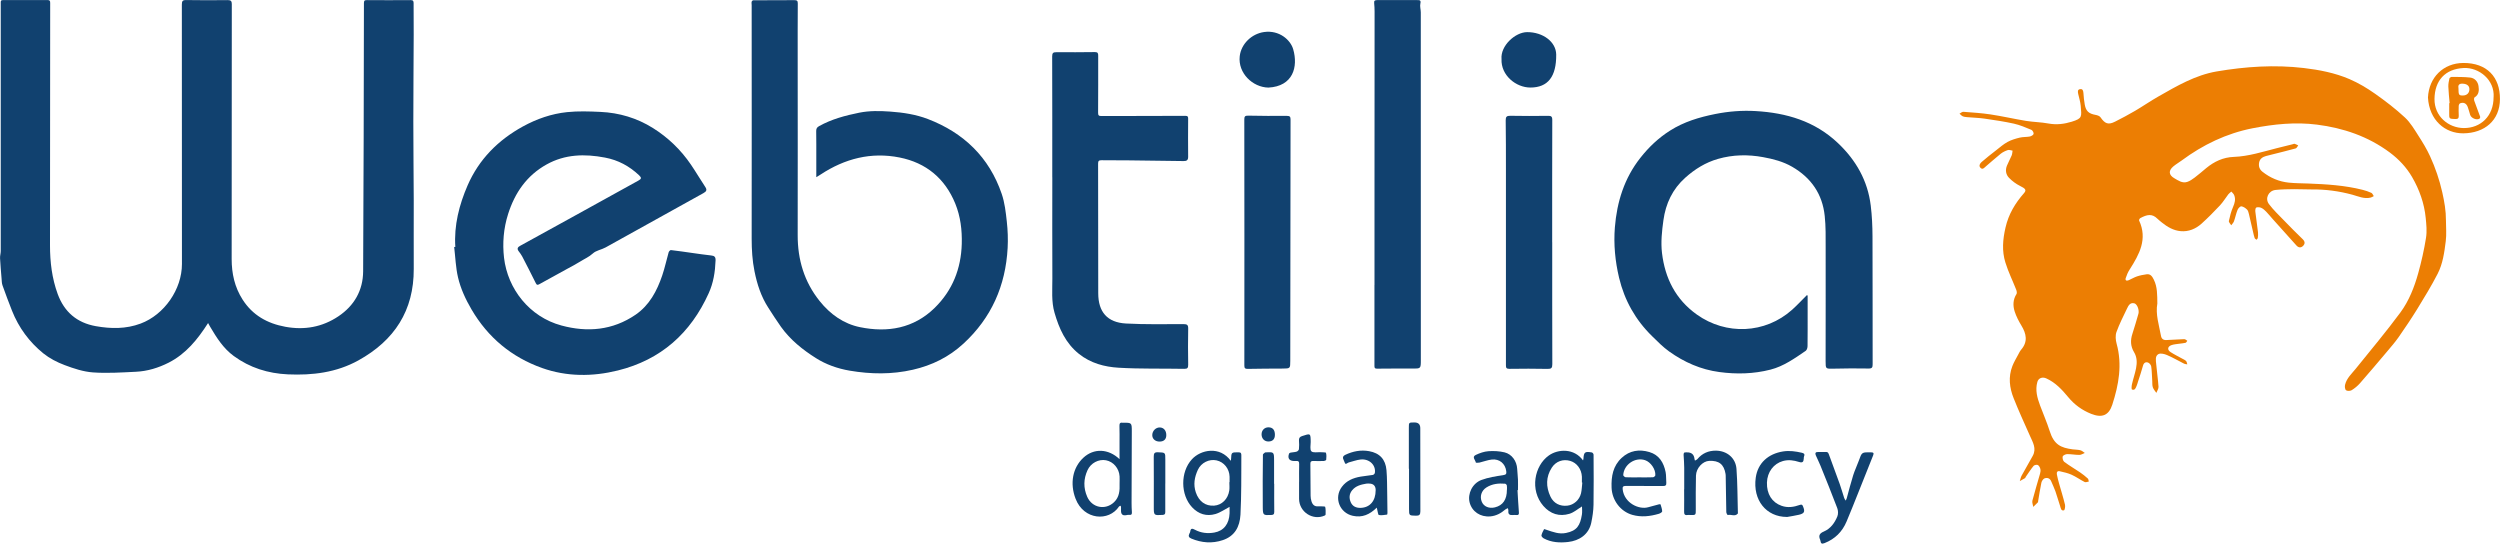 <svg xmlns="http://www.w3.org/2000/svg" id="Capa_2" data-name="Capa 2" viewBox="0 0 540 117.42"><defs><style>      .cls-1 {        fill: #ec7e03;      }      .cls-2 {        fill: #11416f;      }    </style></defs><g id="Capa_1-2" data-name="Capa 1"><g><path class="cls-1" d="m465.99,65.52c-.43,2.37.36,4.69.79,7.06.11.59.5.91,1.15.87,1.14-.07,2.29-.12,3.43-.17.2,0,.41-.05.59,0,.19.06.34.22.51.34-.13.15-.24.4-.4.43-.45.11-.93.13-1.39.2-.55.08-1.12.12-1.64.3-.85.3-.94,1.02-.19,1.5.82.53,1.71.96,2.57,1.44.27.15.58.27.78.49.16.17.19.47.27.72-.23-.04-.48-.04-.68-.14-1.23-.62-2.42-1.32-3.68-1.86-.57-.25-1.41-.46-1.87-.22-.77.41-.56,1.39-.49,2.15.14,1.64.39,3.27.5,4.9.03.43-.3.89-.47,1.33-.26-.39-.6-.75-.75-1.18-.15-.41-.11-.88-.13-1.33-.07-1.06-.08-2.12-.22-3.17-.04-.32-.37-.75-.67-.86-.51-.19-.93.01-1.11.66-.31,1.16-.71,2.31-1.08,3.46-.09.29-.17.6-.29.88-.2.45-.35,1.07-1.01.81-.14-.05-.09-.78,0-1.16.26-1.15.66-2.27.88-3.42.23-1.2.23-2.4-.45-3.51-.75-1.25-.8-2.56-.34-3.94.47-1.41.86-2.84,1.28-4.26.04-.13.07-.27.07-.41.04-.82-.42-1.8-.96-1.92-.91-.2-1.25.51-1.55,1.13-.8,1.67-1.65,3.33-2.28,5.07-.27.75-.19,1.74.03,2.53,1.25,4.51.46,8.87-.93,13.16-.76,2.35-2.23,2.92-4.57,1.99-1.94-.77-3.61-1.98-4.93-3.58-1.36-1.64-2.77-3.18-4.77-4.08-.82-.37-1.68-.09-1.92.77-.5,1.78-.02,3.44.59,5.09.68,1.84,1.48,3.64,2.07,5.51.94,2.99,2.45,3.62,4.96,3.96.55.07,1.12.06,1.66.19.35.09.65.38.97.59-.39.15-.78.42-1.18.42-.88,0-1.75-.18-2.63-.17-.34,0-.9.27-.97.52-.09.34.07.95.34,1.15,1.09.82,2.28,1.5,3.41,2.27.59.4,1.16.86,1.69,1.34.14.13.14.43.2.65-.3.04-.66.21-.88.1-.97-.49-1.86-1.14-2.84-1.58-.8-.36-1.69-.55-2.55-.75-.55-.13-.71.25-.62.7.12.65.29,1.3.47,1.94.43,1.53.91,3.04,1.28,4.58.09.39-.04,1.17-.22,1.22-.64.18-.69-.49-.83-.91-.36-1.06-.65-2.15-1.02-3.2-.25-.73-.61-1.42-.9-2.14-.27-.68-.85-.86-1.43-.66-.31.11-.62.59-.7.95-.28,1.31-.47,2.65-.7,3.97-.01.08,0,.2-.04.25-.33.34-.67.67-1.01,1-.07-.45-.29-.94-.19-1.35.51-1.96,1.11-3.9,1.66-5.85.09-.32.14-.69.06-.99-.08-.32-.28-.72-.55-.86-.22-.11-.74,0-.91.19-.62.76-1.16,1.6-1.72,2.41-.05.07-.04.19-.1.22-.38.23-.77.44-1.16.66.13-.39.2-.81.39-1.17.78-1.43,1.61-2.84,2.4-4.27.89-1.61,0-2.98-.62-4.39-1.19-2.68-2.42-5.35-3.5-8.08-.9-2.25-1.18-4.6-.27-6.94.33-.85.81-1.64,1.24-2.45.2-.37.38-.76.65-1.08,1.5-1.74,1.13-3.45.05-5.23-.58-.96-1.11-1.98-1.45-3.04-.4-1.26-.37-2.56.4-3.76.13-.21.05-.64-.06-.92-.78-1.98-1.73-3.9-2.35-5.92-.76-2.46-.56-4.93.03-7.5.67-2.93,2.09-5.27,4-7.45.59-.67.31-.99-.84-1.55-.87-.43-1.7-1.05-2.38-1.74-.7-.71-.86-1.69-.46-2.66.31-.75.71-1.46,1.02-2.2.13-.32.13-.68.19-1.03-.35-.05-.73-.22-1.03-.12-.55.18-1.1.45-1.54.8-1.1.87-2.13,1.83-3.21,2.73-.33.28-.68.77-1.14.31-.45-.44-.11-.96.23-1.26,1.01-.89,2.08-1.71,3.14-2.54.8-.63,1.58-1.31,2.47-1.8.8-.44,1.72-.71,2.62-.93.7-.17,1.45-.11,2.16-.24.32-.06.78-.31.84-.56.07-.24-.21-.77-.47-.88-1.23-.51-2.48-1.05-3.77-1.34-2.08-.46-4.19-.77-6.31-1.08-1.24-.18-2.5-.21-3.76-.32-.33-.03-.69-.06-.99-.19-.27-.12-.47-.37-.7-.57.28-.14.56-.42.83-.4,1.95.15,3.91.27,5.84.56,2.58.39,5.12.98,7.69,1.4,1.61.26,3.27.27,4.87.57,1.73.32,3.38.11,5.01-.39,2.32-.72,2.14-1.05,1.94-3.44-.07-.86-.36-1.7-.54-2.55-.09-.44-.2-.97.42-1.05.59-.08.67.4.71.9.05.81.14,1.62.28,2.42.25,1.44.88,1.99,2.36,2.25.37.07.85.23,1.04.51.97,1.41,1.69,1.69,3.16.94,1.46-.74,2.9-1.5,4.31-2.33,1.69-.99,3.31-2.12,5.02-3.09,4-2.28,8-4.63,12.61-5.42,6.23-1.06,12.5-1.48,18.81-.74,3.38.4,6.73,1.05,9.86,2.39,1.93.83,3.78,1.93,5.5,3.14,2.26,1.59,4.48,3.29,6.5,5.17,1.19,1.11,2.05,2.6,2.95,4,.9,1.4,1.78,2.85,2.47,4.36,1.15,2.5,2.03,5.1,2.64,7.8.45,2,.8,4,.79,6.05,0,1.49.15,3.01-.04,4.48-.3,2.41-.63,4.88-1.76,7.07-1.34,2.6-2.87,5.1-4.4,7.6-1.27,2.06-2.63,4.07-4.01,6.06-.75,1.07-1.62,2.07-2.46,3.07-1.95,2.31-3.9,4.62-5.89,6.89-.51.58-1.14,1.1-1.8,1.51-.31.19-.96.21-1.22.01-.24-.19-.3-.81-.21-1.18.34-1.42,1.43-2.38,2.31-3.47,3.24-4.02,6.57-7.99,9.64-12.14,1.85-2.51,3.01-5.46,3.85-8.48.7-2.52,1.28-5.09,1.69-7.68.22-1.39.07-2.86-.07-4.27-.31-3.16-1.37-6.12-2.95-8.84-1.21-2.08-2.86-3.84-4.82-5.3-4.68-3.48-10.04-5.29-15.71-6.01-4.63-.59-9.28-.12-13.89.78-5.69,1.12-10.74,3.56-15.36,6.98-.59.43-1.23.8-1.79,1.27-1.08.91-1,1.85.22,2.55.85.49,1.71,1.13,2.76.8.59-.18,1.14-.58,1.64-.95.85-.64,1.66-1.35,2.48-2.03,1.74-1.43,3.67-2.35,5.97-2.43,3.2-.12,6.23-1.11,9.31-1.89,1.12-.28,2.23-.55,3.35-.83.16-.04.35-.14.49-.1.26.07.5.22.76.34-.18.22-.32.59-.55.65-1.76.49-3.53.91-5.3,1.36-.38.1-.76.19-1.14.29-.72.21-1.29.59-1.45,1.37-.16.8.05,1.49.72,2.02,1.67,1.32,3.57,2.13,5.68,2.35,1.39.14,2.8.14,4.19.19,3.95.15,7.9.39,11.75,1.36.65.16,1.29.38,1.9.66.23.11.35.46.52.7-.22.11-.44.27-.68.32-1.38.34-2.65-.26-3.9-.61-2.93-.8-5.88-1.19-8.91-1.15-1.24.02-2.47-.08-3.71-.06-1.34.01-2.69.03-4.02.17-1.51.15-2.34,1.83-1.43,3.04.95,1.27,2.13,2.38,3.24,3.53,1.33,1.37,2.67,2.74,4.05,4.06.54.52.54,1.01.07,1.47-.45.44-.97.39-1.42-.11-1.69-1.89-3.39-3.77-5.08-5.66-.49-.54-.94-1.12-1.45-1.64-.31-.32-.66-.64-1.05-.82-.32-.15-.78-.19-1.1-.07-.16.06-.23.59-.19.9.17,1.48.39,2.95.57,4.42.05.41.01.83-.04,1.25-.02.14-.18.26-.28.39-.14-.12-.35-.22-.4-.37-.15-.42-.24-.86-.34-1.3-.3-1.28-.58-2.57-.89-3.85-.09-.35-.18-.77-.41-1-.34-.33-.8-.65-1.23-.7-.26-.03-.7.44-.83.78-.32.79-.48,1.65-.77,2.46-.11.31-.39.57-.59.85-.18-.31-.56-.66-.51-.92.22-1.02.48-2.06.9-3.02.38-.87.61-1.69.24-2.58-.12-.29-.39-.51-.6-.76-.23.2-.49.37-.67.61-.6.78-1.11,1.64-1.77,2.35-1.28,1.37-2.61,2.71-4,3.97-1.26,1.14-2.83,1.78-4.53,1.62-1.53-.14-2.87-.91-4.06-1.88-.33-.27-.66-.53-.96-.82-1.14-1.13-2.23-.9-3.69-.11-.14.08-.3.4-.25.51,1.87,4.02.05,7.31-2.03,10.57-.37.57-.65,1.22-.86,1.87-.16.5.17.66.62.47.62-.27,1.2-.63,1.83-.84.66-.22,1.36-.35,2.06-.45.87-.13,1.24.52,1.56,1.16.79,1.59.73,3.32.76,5.12Z"></path><path class="cls-2" d="m44.95,69.77c-2.27,3.55-4.79,6.67-8.53,8.57-2.21,1.12-4.57,1.84-7.04,1.96-3.1.15-6.22.36-9.31.14-2.07-.15-4.15-.84-6.11-1.58-1.63-.61-3.26-1.45-4.61-2.54-3.02-2.45-5.3-5.54-6.75-9.19-.72-1.82-1.41-3.65-2.06-5.49-.16-.45-.16-.97-.2-1.46-.12-1.46-.25-2.93-.33-4.4-.03-.52.15-1.04.15-1.56,0-16.79,0-33.57,0-50.36,0-1.07.02-2.14,0-3.21C.13.22.19,0,.72.01c3.18.02,6.36.02,9.53,0,.49,0,.59.15.59.63-.03,17.46-.04,34.92-.04,52.37,0,3.58.42,7.1,1.66,10.49,1.42,3.87,4.14,6.22,8.23,6.95,3.27.58,6.51.63,9.69-.56,5.11-1.91,8.92-7.4,8.92-12.86,0-18.67,0-37.34-.02-56.01,0-.8.16-1.03.99-1.01,2.98.06,5.96.04,8.94.01.66,0,.86.23.86.86-.02,18.36-.02,36.71-.03,55.07,0,3.13.65,6.08,2.35,8.74,2.16,3.39,5.35,5.18,9.23,5.89,4.13.76,7.99.08,11.48-2.26,3.43-2.3,5.31-5.6,5.34-9.71.11-19.31.14-38.61.17-57.92,0-.52.11-.67.64-.67,3.15.02,6.3.03,9.45,0,.57,0,.64.24.64.69,0,2.25.03,4.5.02,6.75-.02,6.3-.08,12.6-.08,18.89,0,5.68.07,11.36.09,17.04.01,4.89-.03,9.78,0,14.67.05,9.04-4.19,15.48-11.95,19.78-4.75,2.63-9.92,3.26-15.25,3.02-4.28-.2-8.19-1.42-11.67-3.96-2.26-1.65-3.71-3.96-5.1-6.31-.14-.24-.27-.48-.44-.79Z"></path><path class="cls-2" d="m176.32,38.23c0-1.51,0-2.86,0-4.2,0-1.91.01-3.82-.02-5.74,0-.52.17-.8.63-1.05,2.71-1.51,5.66-2.29,8.67-2.9,2.2-.44,4.42-.4,6.68-.24,2.8.2,5.56.62,8.14,1.61,7.73,2.96,13.24,8.25,15.95,16.17.65,1.9.88,3.96,1.1,5.98.21,1.88.28,3.8.18,5.7-.44,8.14-3.49,15.09-9.55,20.67-3.14,2.89-6.8,4.69-10.92,5.63-4.54,1.04-9.08.98-13.66.2-2.62-.45-5.1-1.33-7.28-2.71-2.87-1.81-5.54-3.95-7.55-6.76-.96-1.34-1.84-2.74-2.74-4.13-1.56-2.41-2.42-5.08-2.98-7.87-.47-2.32-.61-4.66-.61-7.03.03-16.81,0-33.63,0-50.44,0-.25-.06-.51,0-.75.03-.13.22-.31.35-.31,2.95-.02,5.91,0,8.86-.03.59,0,.76.15.75.74-.03,3.85-.02,7.7-.02,11.56,0,12.82.03,25.64,0,38.47-.01,5.28,1.41,10.06,4.73,14.21,2.28,2.86,5.19,4.94,8.74,5.66,5.98,1.22,11.61.26,16.14-4.19,3.83-3.76,5.68-8.44,5.83-13.8.08-2.98-.27-5.91-1.39-8.67-2.22-5.46-6.31-8.85-12.04-9.99-6.15-1.23-11.84.24-17.05,3.67-.25.17-.51.32-.91.57Z"></path><path class="cls-2" d="m98.35,53.36c-.31-4.68.83-9.11,2.65-13.31,2.44-5.61,6.57-9.78,11.94-12.73,2.99-1.64,6.18-2.75,9.55-3.1,2.37-.25,4.79-.16,7.19-.05,4.07.18,7.92,1.33,11.36,3.49,3.26,2.04,6.02,4.7,8.2,7.9,1.07,1.57,2.04,3.23,3.09,4.81.45.67.25.99-.4,1.35-7.05,3.9-14.08,7.83-21.13,11.73-.89.49-2.04.64-2.75,1.3-.83.76-1.82,1.17-2.72,1.74-.92.58-1.9,1.08-2.85,1.6-1.98,1.09-3.97,2.17-5.94,3.27-.37.2-.58.28-.81-.2-.95-1.93-1.94-3.85-2.93-5.76-.21-.41-.5-.77-.78-1.15-.41-.56-.17-.89.36-1.17,3.64-2,7.27-4,10.9-6,4.86-2.69,9.72-5.39,14.59-8.06.69-.38.75-.61.16-1.17-2.1-1.97-4.49-3.27-7.35-3.81-4.39-.84-8.66-.73-12.63,1.49-4.25,2.37-6.84,6.09-8.3,10.7-.99,3.11-1.24,6.32-.88,9.46.79,6.73,5.5,12.76,12.4,14.62,5.61,1.52,11.06,1.05,16-2.32,3.01-2.06,4.63-5.14,5.77-8.49.56-1.64.91-3.34,1.39-5.01.06-.2.34-.49.49-.47,1.58.18,3.16.42,4.73.64,1.31.18,2.62.38,3.94.52.69.07,1,.28.97,1.07-.09,2.45-.46,4.84-1.48,7.08-3.9,8.65-10.33,14.39-19.61,16.69-5.49,1.36-11.04,1.37-16.39-.53-6.57-2.34-11.67-6.57-15.23-12.64-1.29-2.2-2.35-4.49-2.92-6.93-.5-2.14-.57-4.38-.83-6.57.08,0,.16,0,.24-.01Z"></path><path class="cls-2" d="m390.45,63.81c0,1.26,0,2.52,0,3.77,0,2.39.01,4.78-.02,7.17,0,.35-.14.85-.4,1.03-2.39,1.63-4.75,3.33-7.61,4.06-3.64.93-7.33,1.02-11.04.52-4-.53-7.59-2.12-10.84-4.44-1.34-.96-2.51-2.15-3.69-3.31-3.59-3.51-5.96-7.73-7.13-12.61-.85-3.58-1.2-7.23-.91-10.88.44-5.5,2.03-10.62,5.51-15.03,1.82-2.31,3.9-4.29,6.41-5.88,3.01-1.91,6.3-2.89,9.74-3.58,2.9-.58,5.8-.81,8.73-.64,6.67.38,12.8,2.18,17.79,6.91,3.91,3.7,6.44,8.13,7.09,13.51.27,2.21.37,4.45.38,6.68.04,9.19.01,18.39.03,27.58,0,.7-.12.95-.92.93-2.5-.06-5-.02-7.5.03-1.74.04-1.74.07-1.74-1.63,0-8.18.03-16.36.01-24.54,0-2.27.04-4.55-.2-6.8-.49-4.73-2.92-8.26-7.04-10.64-1.95-1.13-4.09-1.68-6.28-2.08-3.27-.6-6.52-.54-9.73.38-2.69.77-4.99,2.2-7.07,4.06-2.76,2.46-4.23,5.61-4.72,9.17-.33,2.34-.59,4.78-.31,7.11.65,5.4,2.91,9.99,7.51,13.27,6.32,4.51,14.76,4.19,20.6-1.03,1.1-.99,2.11-2.08,3.16-3.13.07.02.14.04.2.06Z"></path><path class="cls-2" d="m227.29,38.31c0-8.71.01-17.43-.02-26.14,0-.73.22-.9.9-.89,2.78.02,5.57,0,8.35-.03.62,0,.69.28.69.77,0,4.1.01,8.21-.02,12.31,0,.56.12.74.68.73,6.04-.02,12.09,0,18.13-.04.56,0,.65.17.64.65-.02,2.73-.03,5.45,0,8.18.01.77-.33.95-1,.94-3.9-.06-7.8-.11-11.7-.15-2-.02-3.99,0-5.99-.03-.57,0-.77.13-.76.75.02,9.33.02,18.67.03,28,0,4.01,1.95,6.3,5.99,6.52,4.12.22,8.26.14,12.39.13.79,0,1.07.14,1.05.99-.06,2.58-.04,5.17,0,7.76,0,.67-.12.93-.86.91-4.72-.09-9.45.04-14.16-.24-3.06-.18-6.07-.98-8.59-3-2.88-2.31-4.27-5.46-5.26-8.87-.71-2.44-.46-4.94-.47-7.41-.04-7.28-.01-14.56-.01-21.84Z"></path><path class="cls-2" d="m296.89,61.58c0-5.48,0-10.96,0-16.44,0-14.2.02-28.41.02-42.61,0-.62-.03-1.24-.09-1.85-.06-.54.16-.66.66-.66,2.87.02,5.74.01,8.6,0,.52,0,.9-.03.72.76-.14.59.09,1.26.09,1.9,0,25.02.01,50.03.01,75.05,0,1.92,0,1.89-1.9,1.88-2.5-.02-5,0-7.5.02-.42,0-.62-.05-.62-.52,0-5.85,0-11.69,0-17.54,0,0,0,0,0,0Z"></path><path class="cls-2" d="m268.79,52.33c0-8.82,0-17.65-.02-26.47,0-.68.12-.9.85-.88,2.78.06,5.56.07,8.35.05.66,0,.79.2.79.82-.03,17.37-.04,34.73-.06,52.1,0,1.64-.01,1.65-1.64,1.66-2.5.02-5,.01-7.5.07-.63.01-.79-.15-.78-.78.02-8.85.01-17.7.01-26.56h0Z"></path><path class="cls-2" d="m335.28,52.33c0,8.77-.01,17.54.02,26.32,0,.81-.19,1.05-1.02,1.03-2.75-.06-5.51-.05-8.27-.01-.64,0-.73-.23-.73-.79.01-14.14.01-28.28,0-42.43,0-3.49,0-6.97-.05-10.46-.01-.79.23-.99,1.01-.98,2.7.05,5.4.05,8.1.01.71-.01.95.11.95.9-.03,8.8-.02,17.6-.02,26.4Z"></path><path class="cls-2" d="m341.93,99.47c.05-.19.08-.26.09-.34.08-1.48.31-1.67,1.83-1.4.15.03.36.31.36.48.02,3.6.05,7.2-.01,10.79-.02,1.31-.22,2.63-.49,3.92-.54,2.55-2.6,3.88-5.01,4.15-1.79.2-3.6.11-5.25-.78-.23-.12-.53-.46-.5-.63.09-.47.34-.93.57-1.36.02-.04.4.1.61.17,1.34.44,2.62.96,4.13.65,2.4-.48,3.05-1.66,3.43-3.95.1-.61.02-1.26.02-1.78-.92.56-1.75,1.3-2.71,1.59-2.18.66-4.12.04-5.63-1.69-2.99-3.43-1.94-8.7,1.17-10.9,2.01-1.43,5.49-1.61,7.41,1.08Zm-.16,4.75s-.05,0-.08,0c0-.42.02-.84,0-1.26-.08-1.63-1.09-2.99-2.53-3.41-1.51-.44-3.06.06-3.97,1.46-1.29,2-1.29,4.13-.29,6.25.69,1.47,2.07,2.15,3.67,1.96,1.37-.16,2.58-1.22,2.93-2.66.18-.75.19-1.55.28-2.32Z"></path><path class="cls-2" d="m265.85,99.55c.03-.2.06-.28.06-.36.07-1.52.07-1.49,1.59-1.49.56,0,.63.2.63.68-.02,2.16.01,4.33-.02,6.49-.03,2.11-.05,4.21-.17,6.32-.15,2.58-1.22,4.61-3.82,5.48-2.29.77-4.57.59-6.8-.34-.53-.22-.68-.54-.42-1.05.08-.15.17-.3.19-.46.1-.79.49-.67,1.02-.39,1.31.7,2.74.86,4.18.6,2.05-.36,3.21-1.87,3.3-4.17.02-.5,0-1,0-1.38-1.02.53-1.98,1.23-3.06,1.55-1.91.55-3.64.03-5.03-1.45-2.54-2.7-2.56-7.63-.06-10.36,1.92-2.11,6.06-2.94,8.42.33Zm-.3,4.61s.03,0,.04,0c0-.39,0-.79,0-1.18-.04-1.74-1.21-3.19-2.82-3.54-1.6-.34-3.32.5-4.04,2.06-.71,1.56-1.01,3.15-.43,4.86.65,1.92,2.06,2.99,3.95,2.86,1.68-.12,3.01-1.43,3.28-3.3.08-.58.01-1.18.01-1.77Z"></path><path class="cls-2" d="m273.97,18.92c-3.4-.07-6.6-3.13-6.19-6.77.3-2.67,2.57-4.85,5.25-5.23,3.31-.47,5.73,1.72,6.3,3.72,1.1,3.81-.03,8.01-5.37,8.28Z"></path><path class="cls-2" d="m324.33,12.76c-.26-2.87,2.96-5.81,5.53-5.82,3.46-.01,6.25,2.13,6.28,4.84.05,4.77-1.79,7.13-5.58,7.13-3.08,0-6.38-2.61-6.23-6.15Z"></path><path class="cls-2" d="m241.82,99.19c0-1.33,0-2.49,0-3.66,0-1.18.02-2.36-.02-3.54-.02-.57.19-.77.72-.68.03,0,.06,0,.08,0,1.85-.01,1.87-.01,1.87,1.87,0,5.14-.04,10.29-.05,15.43,0,.67.02,1.35.07,2.02.03.43-.09.64-.55.58-.19-.02-.39,0-.58.05-.8.18-1.21-.11-1.22-.89,0-.28,0-.56,0-.84,0-.1-.06-.19-.09-.29-.12.05-.28.08-.34.17-2.2,3.3-7.6,2.94-9.38-1.67-1.28-3.31-.64-6.71,1.67-8.86,2.25-2.09,5.4-2.01,7.84.32Zm.01,5.3c0-.53.03-1.07,0-1.6-.1-1.72-1.34-3.17-2.93-3.47-1.59-.3-3.29.59-4,2.15-.86,1.89-.91,3.8-.06,5.74,1.04,2.38,3.93,2.96,5.81,1.15,1.15-1.11,1.23-2.52,1.18-3.97Z"></path><path class="cls-2" d="m355.12,104.96c-1.32,0-2.64.02-3.96,0-.57,0-.73.2-.66.76.34,2.94,3.52,4.42,5.52,3.84.79-.23,1.58-.44,2.37-.64.09-.02.28,0,.29.03.14.5.34,1,.35,1.51,0,.17-.44.44-.72.52-1.89.55-3.79.78-5.73.23-2.59-.74-4.38-3.18-4.48-5.87-.09-2.46.31-4.71,2.19-6.45,1.72-1.59,3.79-1.9,5.97-1.25,2.11.62,3.1,2.28,3.51,4.32.15.75.08,1.54.15,2.31.05.58-.22.72-.75.71-1.35-.02-2.7,0-4.05,0,0,0,0,0,0-.01Zm-1.03-1.85h0c.98,0,1.97.02,2.95-.02.18,0,.5-.26.51-.42.1-1.28-.99-2.86-2.21-3.27-2.15-.72-4.6.94-4.72,3.23,0,.15.34.45.53.46.98.05,1.96.02,2.95.02Z"></path><path class="cls-2" d="m297.38,109.65c-1.52,1.49-3.14,2.22-5.19,1.76-2.86-.64-4.11-3.9-2.34-6.26,1.01-1.35,2.45-1.92,4.04-2.2.88-.15,1.78-.22,2.66-.37.16-.03.39-.26.42-.43.26-1.68-1.19-3.09-3.06-2.9-.88.09-1.73.43-2.6.64-.29.07-.69.63-.86,0-.14-.52-.83-1.2.14-1.65,1.63-.77,3.35-1.11,5.13-.79,2.29.41,3.56,1.77,3.76,4.11.15,1.76.12,3.53.16,5.3.03,1.29.04,2.58.05,3.87,0,.14-.03.41-.07.42-.59.07-1.22.21-1.78.09-.19-.04-.24-.75-.36-1.16-.03-.1-.05-.2-.1-.44Zm-.23-3.75q0-1.45-1.46-1.45c-.2,0-.4-.01-.59.02-1.14.2-2.25.47-3.03,1.42-.66.8-.7,1.71-.3,2.61.39.89,1.17,1.22,2.13,1.2,2-.06,3.24-1.5,3.24-3.79Z"></path><path class="cls-2" d="m393.55,97.64c1.46,0,1.2-.25,1.78,1.3.7,1.87,1.39,3.74,2.06,5.63.35.99.63,2.01.96,3.01.06.2.21.37.32.55.08-.17.18-.34.23-.52.46-1.65.87-3.32,1.39-4.96.34-1.08.85-2.11,1.23-3.18.64-1.8.62-1.79,2.57-1.77.61,0,.71.17.49.71-1.12,2.78-2.22,5.57-3.33,8.35-.79,1.97-1.57,3.95-2.4,5.91-.93,2.2-2.49,3.75-4.74,4.64-.64.25-.8.07-.89-.47-.01-.08-.03-.17-.06-.24-.42-.92-.13-1.4.81-1.8,1.43-.61,2.33-1.86,2.9-3.26.21-.51.18-1.25-.02-1.78-1.16-3.07-2.4-6.11-3.62-9.15-.3-.75-.68-1.47-1-2.22-.18-.42-.17-.78.46-.75.28.02.56,0,.84,0Z"></path><path class="cls-2" d="m327.78,105.89c.1,1.59.17,3.18.3,4.76.04.46-.07.63-.52.6-.25-.02-.51-.03-.76,0-.69.06-1.09-.14-.99-.93.02-.18-.07-.37-.11-.55-.19.09-.4.15-.55.28-.94.81-1.98,1.38-3.23,1.49-2.17.19-3.97-1.04-4.48-3-.48-1.87.57-4.13,2.56-4.87,1.47-.55,3.08-.79,4.65-1.03.66-.1.78-.27.7-.87-.21-1.61-1.44-2.69-3.11-2.51-.9.1-1.78.45-2.68.66-.26.06-.78.05-.78,0-.08-.56-.94-1.22,0-1.66.85-.4,1.79-.73,2.72-.8,1.15-.08,2.36-.02,3.48.25,1.6.39,2.64,1.91,2.73,3.56.04.78.14,1.55.17,2.33.03.76,0,1.52,0,2.27-.03,0-.06,0-.09,0Zm-2.28-.1c0-.31.04-.62-.02-.92-.03-.16-.24-.38-.38-.39-1.41-.12-2.78.02-4.02.8-1.11.7-1.5,1.97-1,3.14.44,1.01,1.57,1.48,2.83,1.17,1.73-.43,2.58-1.69,2.58-3.8Z"></path><path class="cls-2" d="m363.79,105.68c0-1.55.02-3.09,0-4.64-.01-.92-.07-1.84-.13-2.75-.03-.43.11-.64.56-.58.06,0,.11,0,.17,0q1.46-.02,1.62,1.4c.01.13.07.25.1.38.18-.11.4-.18.53-.33,1.04-1.25,2.39-1.83,3.99-1.82,2.38.02,4.28,1.57,4.45,3.95.23,3.12.21,6.26.3,9.4,0,.08.03.2-.02.25-.63.72-1.47.1-2.19.31-.04.01-.28-.4-.29-.62-.06-2.64-.09-5.28-.13-7.92,0-.11,0-.23-.03-.34-.35-2.08-1.41-2.92-3.54-2.82-1.39.06-2.8,1.55-2.85,3.18-.07,2.44-.04,4.89-.04,7.33,0,1.21.01,1.21-1.19,1.18-.2,0-.4-.03-.59,0-.65.11-.75-.22-.74-.77.03-1.6,0-3.2,0-4.8h0Z"></path><path class="cls-2" d="m280.61,104.04c0-1.26-.03-2.53.01-3.79.02-.53-.15-.73-.67-.67-.14.02-.28,0-.42,0-1.05-.02-1.45-.59-1.1-1.58.04-.11.22-.22.35-.24.43-.08.89-.08,1.3-.21.21-.06.47-.33.49-.53.06-.61.06-1.24.01-1.85-.04-.55.16-.81.67-.98,1.84-.61,1.84-.62,1.86,1.28,0,.69-.21,1.64.15,2.01.36.37,1.31.16,2.01.2.03,0,.06,0,.08,0,.37.04,1.02,0,1.06.13.14.46.09,1,.05,1.49,0,.11-.31.26-.48.27-.76.03-1.52.03-2.28,0-.44-.01-.67.1-.66.61.03,2.3.02,4.61.05,6.91,0,.39.07.79.18,1.16.22.75.67,1.22,1.54,1.11.11-.01.23-.01.34,0,.38.03,1.06,0,1.09.12.14.52.09,1.1.09,1.66,0,.08-.11.18-.2.22-2.56,1.15-5.52-.78-5.53-3.61,0-1.24,0-2.47,0-3.71,0,0,0,0,0,0Z"></path><path class="cls-2" d="m385.98,111.66c-4.48,0-7.41-3.64-6.74-8.48.44-3.17,2.7-5.16,5.9-5.67,1.4-.22,2.71-.02,4.04.28.48.11.71.28.49.8-.06.15-.05.33-.06.5-.04.69-.28.93-1.03.69-1.12-.36-2.27-.53-3.46-.2-2.02.56-3.39,2.38-3.46,4.65-.07,2.49,1.1,4.3,3.15,5.02,1.35.48,2.65.27,3.92-.18.47-.17.59-.04.73.33.46,1.11.29,1.5-.86,1.78-.87.21-1.75.33-2.63.49Z"></path><path class="cls-1" d="m524.44,21.07c.2-4.35,3.32-7.44,7.63-7.47,5.11-.03,7.95,3.05,7.92,7.8-.02,4.64-3.35,7.35-7.9,7.4-3.96.04-7.37-2.83-7.65-7.73Zm14.18-.08c.26-3.72-3.16-6.47-6.47-6.3-4.01.21-6.24,2.69-6.3,6.67-.05,3.75,3,6.28,6.34,6.3,3.65.02,6.44-2.61,6.42-6.67Z"></path><path class="cls-2" d="m304.31,101.25c0-2.95,0-5.9,0-8.85,0-1.14-.01-1.14,1.11-1.15.03,0,.06,0,.08,0q1.28-.01,1.28,1.24c0,5.98,0,11.97.02,17.95,0,.75-.25.97-.97.95-1.45-.04-1.47,0-1.48-1.46-.01-2.89,0-5.79,0-8.68h-.03Z"></path><path class="cls-2" d="m251.7,104.45c0,2.05,0,4.1,0,6.14,0,.41-.1.6-.56.63-1.93.11-1.92.13-1.92-1.79,0-3.59.02-7.18-.01-10.78,0-.72.14-.99.92-.96,1.59.06,1.59.02,1.58,1.62,0,1.71,0,3.42,0,5.14,0,0,0,0,0,0Z"></path><path class="cls-2" d="m275.23,104.49c0,2.02-.02,4.04.01,6.07,0,.55-.2.66-.68.68-1.68.06-1.77.07-1.8-1.58-.05-3.82,0-7.63.03-11.45,0-.17.31-.33.47-.49.01-.01.05,0,.08,0,1.84-.11,1.85-.11,1.86,1.73.01,1.68,0,3.37,0,5.05h.01Z"></path><path class="cls-2" d="m251.92,93.98c0,.92-.53,1.41-1.49,1.4-.91-.01-1.55-.6-1.54-1.4,0-.91.77-1.68,1.64-1.65.85.03,1.39.68,1.39,1.66Z"></path><path class="cls-2" d="m275.38,93.92c0,.94-.5,1.45-1.43,1.44-.84,0-1.44-.64-1.45-1.52-.01-.9.64-1.56,1.52-1.54.9.02,1.37.58,1.36,1.63Z"></path><path class="cls-1" d="m529.12,22.27c-.1-1.19-.24-2.38-.28-3.57-.02-.59.11-1.19.24-1.77.03-.14.34-.32.52-.32,1.32.01,2.64,0,3.94.14,1.02.11,1.69.9,1.82,1.85.13.86.13,1.85-.85,2.43-.13.08-.15.51-.07.73.4,1.15.86,2.29,1.27,3.44.04.11-.03.35-.13.42-.59.41-1.81-.09-2.02-.8-.17-.56-.32-1.13-.52-1.69-.29-.8-.88-1.1-1.65-.82-.16.06-.3.37-.31.57-.03.7-.02,1.4.01,2.11.02.53-.16.74-.73.72-1.35-.05-1.35-.02-1.33-1.33,0-.37,0-.73,0-1.1,0-.34,0-.67,0-1.01.03,0,.06,0,.1,0Zm1.91-3.18c0,1.4.09,1.54.93,1.54.88,0,1.43-.53,1.43-1.37,0-.75-.56-1.16-1.5-1.19-.88-.03-.95.48-.86,1.02Z"></path></g></g></svg>